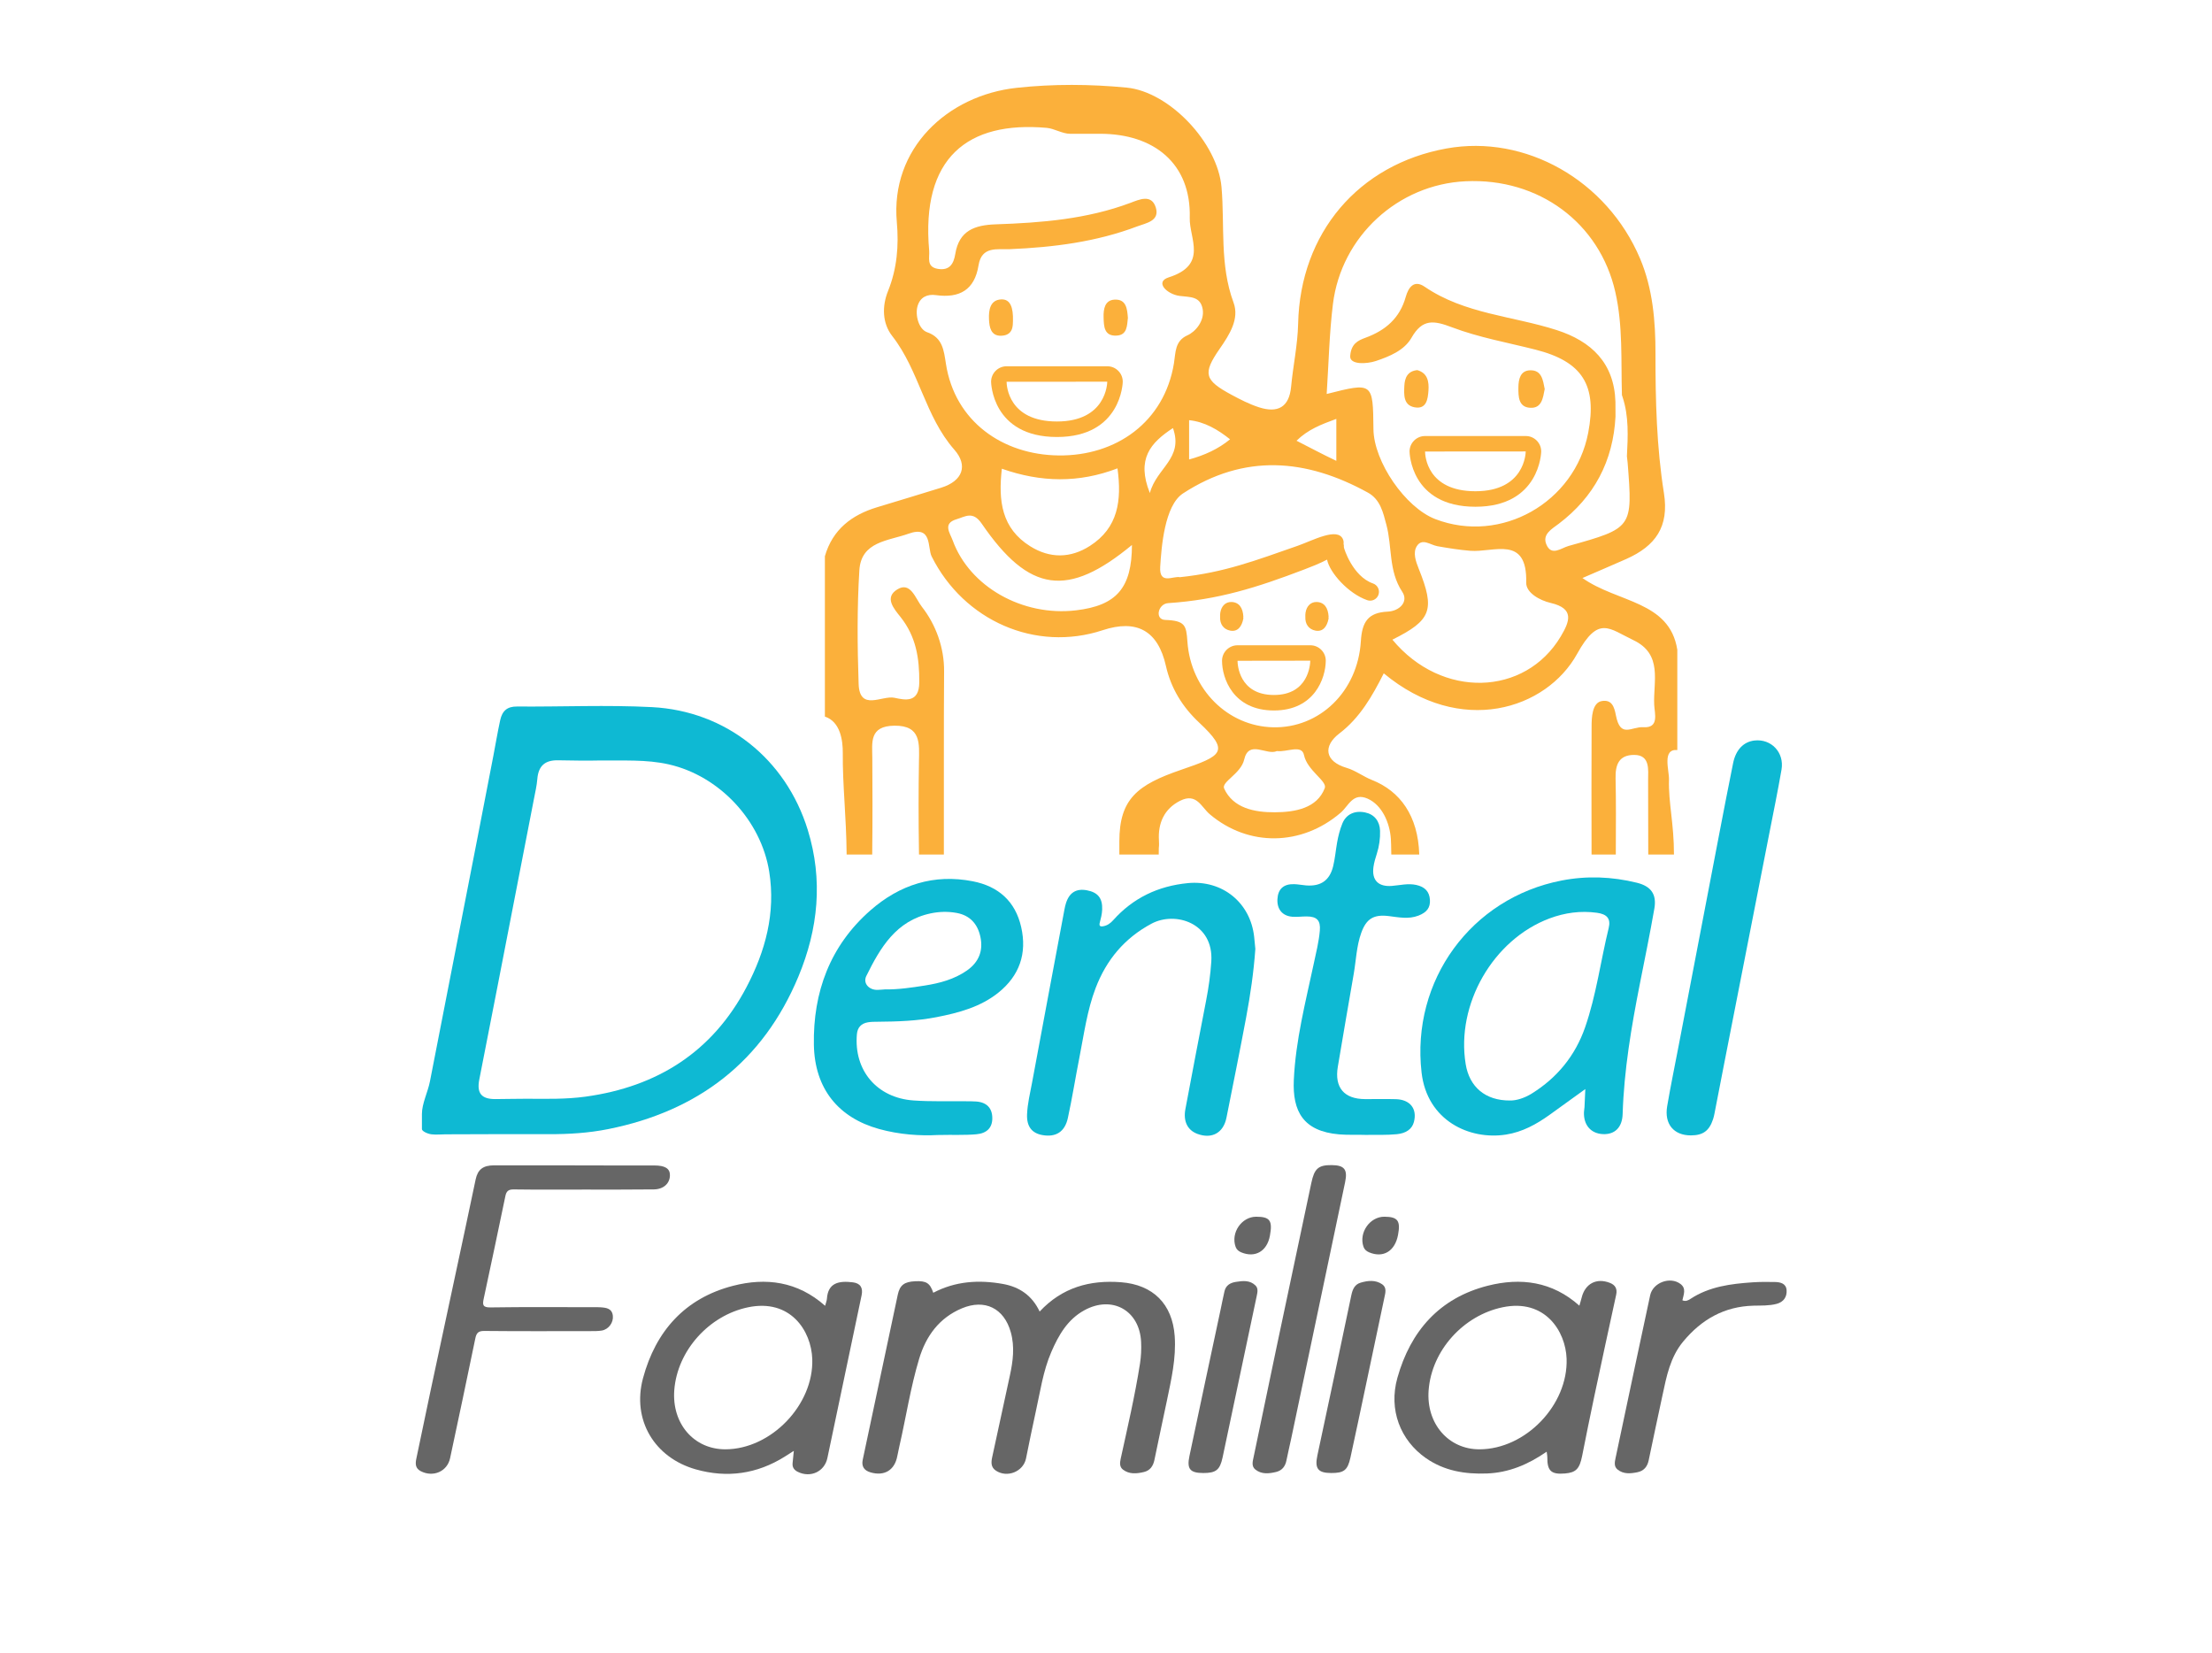<?xml version="1.0" encoding="utf-8"?>
<!-- Generator: Adobe Illustrator 16.0.0, SVG Export Plug-In . SVG Version: 6.00 Build 0)  -->
<!DOCTYPE svg PUBLIC "-//W3C//DTD SVG 1.1//EN" "http://www.w3.org/Graphics/SVG/1.1/DTD/svg11.dtd">
<svg version="1.1" id="Camada_1" xmlns="http://www.w3.org/2000/svg" xmlns:xlink="http://www.w3.org/1999/xlink" x="0px" y="0px"
	 width="285.447px" height="213.26px" viewBox="0 0 285.447 213.26" enable-background="new 0 0 285.447 213.26"
	 xml:space="preserve">
<g>
	<path fill-rule="evenodd" clip-rule="evenodd" fill="#666666" d="M134.161,169.228c2.901-3.107,6.464-4.092,10.497-3.782
		c4.138,0.319,6.633,2.804,6.93,6.941c0.206,2.866-0.444,5.627-1.017,8.397c-0.52,2.521-1.085,5.034-1.592,7.56
		c-0.166,0.828-0.571,1.406-1.384,1.595c-0.917,0.213-1.876,0.307-2.682-0.316c-0.425-0.327-0.423-0.816-0.302-1.367
		c0.894-4.091,1.85-8.168,2.498-12.308c0.145-0.93,0.187-1.856,0.145-2.79c-0.19-4.079-3.738-6.063-7.328-4.093
		c-2.17,1.189-3.319,3.21-4.256,5.37c-1.076,2.481-1.439,5.159-2.023,7.772c-0.446,1.99-0.836,3.993-1.248,5.99
		c-0.349,1.691-2.438,2.531-3.892,1.554c-0.646-0.435-0.616-1.064-0.47-1.735c0.764-3.494,1.512-6.993,2.273-10.487
		c0.408-1.871,0.655-3.737,0.127-5.631c-0.863-3.093-3.35-4.33-6.32-3.08c-2.922,1.23-4.622,3.57-5.505,6.5
		c-1.116,3.703-1.689,7.538-2.555,11.303c-0.097,0.418-0.186,0.837-0.265,1.259c-0.336,1.815-1.667,2.627-3.463,2.098
		c-0.812-0.239-1.181-0.764-0.999-1.623c1.507-7.104,3.009-14.208,4.525-21.311c0.264-1.232,0.85-1.656,2.229-1.725
		c1.448-0.072,1.921,0.224,2.349,1.487c2.852-1.499,5.868-1.695,8.982-1.139C131.567,166.052,133.184,167.16,134.161,169.228z"/>
	<path fill-rule="evenodd" clip-rule="evenodd" fill="#666666" d="M74.203,150.376c3.409,0,6.817-0.004,10.227,0.003
		c1.392,0.002,2.014,0.392,2.021,1.23c0.01,1.063-0.801,1.844-2.076,1.859c-3.016,0.036-6.029,0.02-9.044,0.022
		c-3.014,0.001-6.028,0.024-9.042-0.019c-0.682-0.01-0.941,0.23-1.071,0.852c-0.916,4.413-1.845,8.823-2.794,13.229
		c-0.169,0.791-0.158,1.16,0.882,1.144c4.449-0.069,8.898-0.029,13.349-0.029c0.287,0,0.575-0.005,0.86,0.015
		c0.745,0.05,1.473,0.151,1.571,1.106c0.09,0.863-0.545,1.735-1.417,1.89c-0.49,0.086-1.001,0.073-1.502,0.074
		c-4.558,0.004-9.114,0.026-13.672-0.021c-0.797-0.008-1.019,0.285-1.162,0.988c-1.063,5.149-2.149,10.293-3.252,15.435
		c-0.368,1.717-2.183,2.492-3.774,1.675c-0.733-0.377-0.72-0.974-0.575-1.652c0.616-2.904,1.209-5.813,1.827-8.717
		c1.478-6.926,2.965-13.85,4.445-20.774c0.463-2.168,0.911-4.339,1.376-6.507c0.279-1.296,0.963-1.814,2.381-1.816
		c3.48-0.004,6.962-0.001,10.442-0.001C74.203,150.367,74.203,150.371,74.203,150.376z"/>
	<path fill-rule="evenodd" clip-rule="evenodd" fill="#666666" d="M171.835,150.333c1.659,0.014,2.09,0.563,1.743,2.212
		c-2.317,11.02-4.632,22.038-6.951,33.057c-0.198,0.944-0.431,1.882-0.616,2.828c-0.152,0.783-0.578,1.318-1.348,1.5
		c-0.918,0.217-1.869,0.323-2.669-0.32c-0.528-0.427-0.338-1.052-0.222-1.611c0.983-4.725,1.965-9.449,2.961-14.17
		c1.491-7.065,2.998-14.126,4.486-21.191C169.607,150.792,170.118,150.318,171.835,150.333z"/>
	<path fill-rule="evenodd" clip-rule="evenodd" fill="#666666" d="M217.106,167.775c0.421,0.188,0.746,0.012,1.041-0.182
		c2.431-1.594,5.196-1.942,7.998-2.134c0.964-0.066,1.937-0.063,2.904-0.043c0.714,0.017,1.439,0.188,1.502,1.055
		c0.063,0.877-0.4,1.53-1.272,1.762c-0.979,0.261-1.995,0.213-2.997,0.238c-3.767,0.097-6.706,1.773-9.072,4.623
		c-1.677,2.019-2.15,4.479-2.673,6.932c-0.594,2.8-1.206,5.595-1.783,8.396c-0.171,0.839-0.643,1.372-1.443,1.537
		c-0.88,0.181-1.803,0.277-2.573-0.345c-0.497-0.399-0.363-0.981-0.254-1.507c0.876-4.165,1.76-8.327,2.646-12.49
		c0.602-2.834,1.2-5.669,1.817-8.5c0.355-1.627,2.573-2.453,3.907-1.45C217.626,166.249,217.271,167,217.106,167.775z"/>
	<path fill-rule="evenodd" clip-rule="evenodd" fill="#666666" d="M171.774,190.063c-1.716-0.009-2.133-0.587-1.77-2.281
		c1.477-6.88,2.935-13.765,4.377-20.653c0.159-0.759,0.428-1.399,1.199-1.626c0.942-0.278,1.933-0.387,2.795,0.217
		c0.604,0.425,0.4,1.104,0.276,1.693c-0.78,3.742-1.575,7.48-2.369,11.22c-0.668,3.145-1.324,6.292-2.013,9.431
		C173.907,189.713,173.426,190.07,171.774,190.063z"/>
	<path fill-rule="evenodd" clip-rule="evenodd" fill="#666666" d="M155.263,190.063c-1.683-0.008-2.125-0.51-1.776-2.172
		c1.324-6.293,2.676-12.581,4.016-18.87c0.171-0.805,0.327-1.611,0.511-2.413c0.178-0.771,0.756-1.096,1.472-1.207
		c0.895-0.141,1.814-0.245,2.533,0.47c0.359,0.357,0.262,0.85,0.16,1.323c-0.864,4.053-1.716,8.108-2.572,12.163
		c-0.612,2.902-1.218,5.806-1.84,8.705C157.419,189.677,156.911,190.07,155.263,190.063z"/>
	<path fill-rule="evenodd" clip-rule="evenodd" fill="#666666" d="M178.649,156.992c1.727,0.011,2.106,0.521,1.758,2.356
		c-0.398,2.102-1.912,3.004-3.729,2.241c-0.356-0.149-0.61-0.375-0.73-0.726C175.329,159.044,176.773,156.982,178.649,156.992z"/>
	<path fill-rule="evenodd" clip-rule="evenodd" fill="#666666" d="M162.108,156.993c1.771,0.002,2.127,0.495,1.768,2.447
		c-0.367,2.008-1.895,2.894-3.689,2.155c-0.354-0.146-0.609-0.358-0.738-0.716C158.8,159.067,160.222,156.991,162.108,156.993z"/>
	<path fill-rule="evenodd" clip-rule="evenodd" fill="#666666" d="M207.75,165.529c-1.74-0.681-3.208,0.103-3.649,1.915
		c-0.08,0.327-0.184,0.648-0.292,1.027c-3.502-3.132-7.576-3.654-11.829-2.573c-6.222,1.581-9.963,5.848-11.656,11.891
		c-1.152,4.106,0.38,8.05,3.683,10.352c2.372,1.654,5.058,2.087,7.871,1.981c2.797-0.105,5.282-1.131,7.711-2.811
		c0.046,0.361,0.087,0.533,0.085,0.704c-0.023,1.776,0.493,2.257,2.28,2.107c1.428-0.119,1.885-0.611,2.214-2.275
		c0.506-2.562,1.024-5.122,1.566-7.677c0.927-4.374,1.869-8.744,2.824-13.11C208.728,166.285,208.434,165.796,207.75,165.529z
		 M190.911,187.005c-4.01,0.005-6.882-3.335-6.555-7.62c0.394-5.149,4.488-9.652,9.543-10.706c5.491-1.145,8.137,3.102,8.263,6.629
		C202.374,181.271,196.868,186.999,190.911,187.005z"/>
	<path fill-rule="evenodd" clip-rule="evenodd" fill="#666666" d="M110.059,165.458c-1.87-0.232-3.212,0.096-3.35,2.123
		c-0.02,0.272-0.136,0.538-0.233,0.905c-3.555-3.155-7.632-3.674-11.884-2.578c-6.214,1.602-9.986,5.863-11.617,11.926
		c-1.445,5.378,1.47,10.25,6.824,11.761c4.028,1.137,7.872,0.599,11.447-1.633c0.38-0.237,0.757-0.481,1.192-0.758
		c-0.062,0.604-0.115,1.101-0.16,1.598c-0.049,0.533,0.205,0.877,0.672,1.109c1.634,0.81,3.445-0.014,3.819-1.779
		c1.481-7,2.948-14.002,4.417-21.005C111.388,166.163,111.029,165.58,110.059,165.458z M93.622,187.004
		c-4.078,0.015-6.953-3.322-6.607-7.669c0.405-5.096,4.487-9.59,9.481-10.647c5.509-1.166,8.201,3.032,8.324,6.671
		C105.017,181.258,99.511,186.985,93.622,187.004z"/>
</g>
<g>
	<path fill="#0EB9D3" d="M153.277,113.949c-3.813,0.371-7.055,1.906-9.625,4.783c-0.354,0.395-0.75,0.686-1.285,0.781
		c-0.424,0.076-0.555-0.068-0.445-0.474c0.146-0.548,0.285-1.097,0.307-1.669c0.059-1.464-0.541-2.227-1.967-2.495
		c-1.377-0.261-2.275,0.292-2.709,1.676c-0.08,0.257-0.141,0.521-0.189,0.786c-1.398,7.451-2.801,14.902-4.182,22.357
		c-0.252,1.353-0.588,2.695-0.645,4.076c-0.066,1.566,0.605,2.447,1.986,2.689c1.721,0.303,2.889-0.406,3.279-2.203
		c0.563-2.582,0.975-5.196,1.486-7.79c0.596-3.014,0.99-6.075,2.094-8.972c1.393-3.647,3.73-6.45,7.209-8.311
		c3.08-1.649,8.053-0.092,7.721,4.889c-0.113,1.701-0.346,3.375-0.672,5.046c-0.912,4.661-1.789,9.328-2.672,13.995
		c-0.295,1.561,0.275,2.715,1.543,3.188c1.873,0.701,3.369-0.123,3.758-2.088c0.857-4.313,1.734-8.622,2.541-12.944
		c0.539-2.892,0.971-5.805,1.186-8.831c-0.045-0.455-0.096-0.992-0.15-1.529C161.377,116.473,157.742,113.516,153.277,113.949z"/>
	<path fill="#0EB9D3" d="M174.688,125.68c0.309-1.778,0.359-3.605,0.977-5.324c0.66-1.832,1.621-2.389,3.539-2.156
		c1.279,0.156,2.561,0.436,3.842-0.059c1.072-0.415,1.547-1.029,1.477-2.047c-0.07-1.057-0.652-1.664-1.76-1.909
		c-1.063-0.234-2.098,0.04-3.141,0.123c-1.74,0.138-2.623-0.716-2.385-2.444c0.08-0.584,0.258-1.158,0.438-1.721
		c0.307-0.963,0.443-1.943,0.412-2.951c-0.037-1.242-0.742-2.119-1.922-2.363c-1.346-0.28-2.451,0.23-2.936,1.413
		c-0.326,0.799-0.541,1.64-0.688,2.491c-0.176,1.01-0.264,2.037-0.504,3.03c-0.449,1.848-1.602,2.632-3.506,2.481
		c-0.51-0.041-1.018-0.147-1.527-0.162c-1.373-0.039-2.096,0.63-2.16,1.952c-0.063,1.282,0.641,2.146,1.908,2.251
		c0.613,0.051,1.236-0.039,1.855-0.039c1.338,0.001,1.824,0.519,1.709,1.843c-0.123,1.428-0.479,2.816-0.775,4.213
		c-1.063,4.984-2.35,9.931-2.582,15.056c-0.182,4.002,1.188,6.611,5.848,7.008c1.162,0.1,2.32,0.027,3.334,0.068
		c1.471-0.014,2.793,0.039,4.113-0.09c1.199-0.117,1.967-0.662,2.205-1.582c0.439-1.699-0.486-2.885-2.338-2.938
		c-1.324-0.035-2.648-0.002-3.973-0.008c-2.703-0.01-3.961-1.494-3.51-4.173C173.311,133.654,173.992,129.665,174.688,125.68z"/>
	<path fill="#0EB9D3" d="M226.393,95.549c-1.391,0.164-2.391,1.186-2.742,2.912c-0.613,3.014-1.195,6.034-1.775,9.055
		c-1.762,9.168-3.516,18.338-5.273,27.508c-0.492,2.57-1.025,5.135-1.463,7.715c-0.389,2.289,0.846,3.758,3.047,3.76
		c1.568,0,2.375-0.58,2.871-2.078c0.078-0.23,0.133-0.469,0.18-0.705c0.43-2.197,0.852-4.396,1.281-6.593
		c1.926-9.823,3.855-19.646,5.777-29.47c0.545-2.78,1.117-5.557,1.6-8.348C230.277,97.084,228.561,95.295,226.393,95.549z"/>
	<path fill="#0EB9D3" d="M104.236,107.077c-2.83-9.159-10.57-15.342-20.104-15.837c-5.803-0.301-11.621-0.031-17.432-0.078
		c-1.232-0.01-1.889,0.541-2.156,1.777c-0.328,1.502-0.58,3.021-0.869,4.531c-2.695,14.014-5.473,28.03-8.189,42.041
		c-0.275,1.415-1.039,2.871-1.039,4.227c0,0.65,0,1.299,0,1.947c0,0.281,0.729,0.615,1.234,0.676c0.6,0.072,1.23,0.002,1.822,0
		c4.434-0.012,8.887-0.037,13.32-0.02c2.574,0.01,5.142-0.148,7.667-0.654c11.578-2.318,19.963-8.69,24.543-19.689
		C105.589,119.865,106.232,113.535,104.236,107.077z M96.326,127.383c-4.395,8.348-11.51,12.842-20.766,14.117
		c-2.529,0.348-5.068,0.283-7.607,0.271c-1.352-0.006-2.703,0.043-4.055,0.043c-1.773,0-2.391-0.757-2.049-2.516
		c0.781-4.027,1.58-8.051,2.363-12.076c1.566-8.053,3.125-16.107,4.695-24.16c0.164-0.846,0.361-1.684,0.432-2.549
		c0.135-1.654,0.955-2.437,2.639-2.414c1.838,0.023,3.676,0.074,5.514,0.023c2.939,0.044,5.889-0.154,8.801,0.503
		c6.539,1.478,11.918,7.236,12.971,13.849C100.115,117.816,98.766,122.747,96.326,127.383z"/>
	<path fill="#0EB9D3" d="M211.236,113.901c-3.217-0.795-6.469-0.919-9.719-0.288c-11.674,2.264-19.43,12.91-18.072,24.769
		c0.711,6.222,6.193,8.753,10.904,8.011c2.105-0.33,3.918-1.326,5.623-2.551c1.482-1.064,2.961-2.135,4.604-3.32
		c-0.041,0.908-0.068,1.623-0.105,2.336c-0.01,0.217-0.063,0.43-0.07,0.645c-0.059,1.662,0.889,2.758,2.443,2.832
		c1.535,0.072,2.494-0.863,2.549-2.584c0.178-5.66,1.119-11.215,2.211-16.752c0.643-3.254,1.313-6.502,1.883-9.769
		C213.809,115.388,213.055,114.35,211.236,113.901z M207.592,119.745c-1.045,4.267-1.598,8.653-3.045,12.815
		c-1.266,3.641-3.59,6.492-6.869,8.533c-0.951,0.594-2.008,0.924-2.826,0.904c-3.193,0.018-5.232-1.758-5.713-4.688
		c-1.266-7.724,3.535-16.083,10.826-18.808c1.971-0.737,4.016-1.014,6.119-0.725C207.359,117.953,207.893,118.518,207.592,119.745z"
		/>
	<path fill="#0EB9D3" d="M125.539,113.713c-5.025-0.986-9.451,0.445-13.221,3.754c-5.211,4.572-7.412,10.557-7.291,17.352
		c0.102,5.658,3.162,9.393,8.402,10.852c2.656,0.74,5.369,0.902,7.566,0.779c2.029-0.047,3.516,0.039,5-0.096
		c1.326-0.119,2.045-0.816,2.057-2.033c0.014-1.324-0.703-2.092-2.074-2.195c-0.43-0.031-0.863-0.027-1.297-0.031
		c-2.27-0.029-4.539,0.059-6.807-0.104c-4.697-0.334-7.709-3.857-7.295-8.55c0.074-0.848,0.539-1.379,1.41-1.532
		c0.422-0.073,0.861-0.072,1.293-0.075c2.541-0.019,5.078-0.104,7.58-0.593c2.852-0.558,5.654-1.301,7.975-3.162
		c2.723-2.185,3.713-5.051,2.943-8.451C131.029,116.295,128.84,114.359,125.539,113.713z M124.771,125.229
		c-1.635,1.137-3.514,1.635-5.441,1.936c-1.703,0.266-3.414,0.525-5.148,0.497c-0.322,0.022-0.646,0.058-0.971,0.062
		c-1.078,0.014-1.879-0.857-1.418-1.793c1.805-3.654,3.844-7.139,8.305-8.078c1.115-0.234,2.248-0.264,3.377-0.053
		c1.635,0.307,2.664,1.346,3.037,3.072C126.9,122.67,126.318,124.151,124.771,125.229z"/>
	<path fill="#FBB03B" d="M197.456,52.617c1.507,0.092,1.659-1.276,1.881-2.419c-0.225-1.138-0.372-2.466-1.891-2.418
		c-1.258,0.04-1.494,1.151-1.504,2.212C195.933,51.161,195.938,52.526,197.456,52.617z"/>
	<path fill="#FBB03B" d="M182.499,52.545c1.588,0.323,1.758-1.057,1.836-2.145c0.079-1.121-0.086-2.262-1.441-2.643
		c-1.277,0.122-1.625,1.02-1.671,2.046C181.172,50.913,181.088,52.258,182.499,52.545z"/>
	<path fill="#FBB03B" d="M129.185,43.322c1.613-0.041,1.508-1.39,1.533-1.906c0.047-1.732-0.327-2.833-1.504-2.785
		c-1.44,0.058-1.64,1.363-1.589,2.565C127.668,42.232,127.873,43.355,129.185,43.322z"/>
	<path fill="#FBB03B" d="M143.806,38.663c-1.243,0.075-1.422,1.225-1.393,2.278c0.031,1.164,0.055,2.466,1.708,2.359
		c1.349-0.086,1.31-1.27,1.429-2.284C145.459,39.878,145.359,38.565,143.806,38.663z"/>
	<path fill="#FBB03B" d="M158.732,81.365c0.978,0.195,1.516-0.5,1.718-1.563c-0.003-0.055-0.012-0.104-0.018-0.157
		c0.006-0.025,0.013-0.048,0.018-0.073c-0.063-1.123-0.535-1.858-1.522-1.897c-0.765-0.027-1.323,0.513-1.456,1.382
		c-0.028,0.188-0.032,0.362-0.024,0.53C157.401,80.53,157.89,81.196,158.732,81.365z"/>
	<path fill="#FBB03B" d="M169.732,81.365c0.978,0.195,1.516-0.5,1.718-1.563c-0.003-0.055-0.012-0.104-0.018-0.157
		c0.006-0.025,0.013-0.048,0.018-0.073c-0.063-1.123-0.535-1.858-1.522-1.897c-0.765-0.027-1.323,0.513-1.456,1.382
		c-0.028,0.188-0.032,0.362-0.024,0.53C168.401,80.53,168.89,81.196,169.732,81.365z"/>
	<path fill="#FBB03B" d="M176.479,103.047c1.892,0.836,2.855,3.142,3.003,5.154c0.031,0.415,0.04,1.059,0.058,2.059h3.607
		c-0.145-5-2.473-8.19-6.106-9.619c-1.064-0.418-2.142-1.233-3.237-1.554c-2.911-0.849-3.067-2.846-0.968-4.447
		c2.669-2.033,4.264-4.852,5.731-7.759c9.911,8.232,20.982,4.667,24.956-2.52c2.758-4.991,4.1-3.265,7.262-1.761
		c3.831,1.824,2.538,5.343,2.681,8.343c0.053,1.107,0.675,3.02-1.391,2.888c-1.552-0.098-2.969,1.482-3.553-1.54
		c-0.213-1.105-0.529-2.055-1.821-1.834c-1.274,0.217-1.309,2.229-1.313,3.225c-0.024,5.252-0.019,10.578-0.005,16.578h3.129
		c0.014-4,0.038-6.825-0.03-9.823c-0.041-1.765,0.422-3.027,2.391-3.03c2.122-0.004,1.798,1.986,1.807,3.227
		c0.02,3.002-0.004,5.627,0.019,9.627h3.317c0.007-4-0.731-6.719-0.642-9.664c0.037-1.206-0.926-3.993,1.074-3.821
		c0-4.313,0-8.625,0-12.936c-1-6.319-7.695-6.048-12.242-9.258c2.014-0.879,3.998-1.714,5.672-2.461
		c3.74-1.672,5.538-4.138,4.843-8.502c-0.945-5.937-1.098-11.968-1.09-18.014c0.007-4.136-0.347-8.364-1.989-12.245
		c-4.286-10.115-14.807-16.04-24.976-14.202c-11.353,2.052-18.886,10.9-19.148,22.611c-0.061,2.747-0.653,5.409-0.906,8.123
		c-0.248,2.656-1.721,3.452-4.174,2.652c-1.233-0.403-2.384-0.994-3.521-1.607c-3.484-1.882-3.755-2.715-1.521-5.935
		c1.282-1.847,2.563-3.865,1.786-5.963c-1.808-4.889-1.12-9.929-1.552-14.9c-0.495-5.707-6.723-12.303-12.243-12.835
		c-4.712-0.455-9.479-0.483-14.19,0.027c-8.919,0.966-16.323,7.826-15.465,17.345c0.269,3.002,0.029,5.992-1.14,8.888
		c-0.78,1.933-0.75,4.139,0.545,5.792c3.485,4.456,4.218,10.353,8.018,14.671c1.791,2.037,1.084,4.037-1.7,4.9
		c-2.604,0.809-5.668,1.734-8.277,2.524c-3.265,0.989-5.729,2.859-6.729,6.314c0,6.898,0,13.798,0,20.696
		c2,0.661,2.32,3.078,2.309,4.69c-0.037,4.095,0.449,8.107,0.497,13.107h3.3c0.056-5,0.031-8.559,0.013-12.424
		c-0.007-1.996-0.441-4.164,2.864-4.199c3.465-0.035,3.19,2.36,3.156,4.609c-0.06,3.798-0.07,7.014,0.006,12.014h3.208
		c0.015-9-0.023-16.041,0.029-23.648c0.023-3.033-1.058-6.013-2.874-8.328c-0.819-1.046-1.446-3.284-3.158-2.235
		c-1.722,1.054-0.437,2.5,0.418,3.574c1.999,2.519,2.433,5.297,2.413,8.419c-0.018,2.707-1.852,2.285-3.206,1.995
		c-1.595-0.343-4.5,1.799-4.621-1.798c-0.165-4.875-0.207-9.783,0.094-14.649c0.23-3.737,3.721-3.782,6.354-4.728
		c3.083-1.105,2.411,1.811,2.979,2.945c4.156,8.291,13.409,12.366,22.07,9.51c4.405-1.452,7.14,0.069,8.156,4.604
		c0.651,2.9,2.141,5.302,4.272,7.299c4.035,3.778,3.01,4.289-2.32,6.113c-5.635,1.93-7.96,3.756-7.96,9.247c0,0.01,0,0.68,0,1.68
		h5.082c0.008-1,0.014-0.931,0.024-0.981c0.029-0.137,0.012-0.699,0.003-0.843c-0.138-2.222,0.682-4.084,2.738-5.113
		c2.119-1.063,2.722,0.811,3.819,1.739c4.999,4.229,11.855,4.123,16.898-0.2C174.017,104.001,174.581,102.21,176.479,103.047z
		 M201.406,82.122c-4.6,7.711-15.355,8.09-21.724,0.413c5.042-2.512,5.533-3.837,3.396-9.154c-0.392-0.973-0.756-2.057-0.268-2.876
		c0.684-1.146,1.759-0.191,2.684-0.028c1.405,0.247,2.82,0.477,4.24,0.591c3.035,0.243,7.364-2.07,7.216,4.106
		c-0.032,1.303,1.727,2.289,3.159,2.623C203.198,78.517,202.571,80.171,201.406,82.122z M172.008,39.23
		c1.079-8.747,8.406-15.433,17.116-15.842c9.45-0.447,17.294,5.357,19.324,14.291c0.999,4.388,0.719,8.856,0.853,13.3
		c0.033,0.086,0.059,0.163,0.079,0.238c0.828,2.499,0.696,5.078,0.564,7.657c0.031,0.282,0.074,0.564,0.095,0.849
		c0.655,8.396,0.658,8.408-7.632,10.723c-0.951,0.266-2.207,1.369-2.86-0.205c-0.544-1.308,0.692-1.973,1.603-2.662
		c4.583-3.473,7.017-8.09,7.322-13.831c-0.004-0.631-0.006-1.261-0.009-1.892c-0.152-5.029-3.106-7.825-7.579-9.266
		c-5.688-1.832-11.884-2.072-17.04-5.593c-1.356-0.929-2.09,0.051-2.445,1.323c-0.764,2.724-2.596,4.312-5.205,5.263
		c-0.979,0.357-1.84,0.786-1.959,2.349c-0.089,1.161,2.143,1.04,3.313,0.648c1.78-0.596,3.668-1.373,4.599-3.002
		c1.415-2.48,2.88-2.236,5.243-1.341c3.455,1.308,7.158,1.963,10.76,2.877c6.042,1.536,7.978,4.58,6.8,10.724
		c-1.729,9.017-11.252,14.394-19.729,11.142c-3.871-1.486-7.942-7.408-7.986-11.614c-0.061-6.042-0.061-6.042-6.034-4.532
		C171.461,46.893,171.538,43.037,172.008,39.23z M172.447,54.048c0,1.746,0,3.327,0,5.415c-2-0.946-3.388-1.713-5.138-2.596
		C168.798,55.414,170.447,54.783,172.447,54.048z M158.732,56.685c-1.511,1.243-3.285,2.059-5.285,2.6c0-1.885,0-3.418,0-5.069
		C155.447,54.416,157.159,55.43,158.732,56.685z M138.84,78.753c-6.887,0.812-13.725-3.053-15.903-9.029
		c-0.351-0.962-1.325-2.186,0.5-2.727c1.114-0.328,2.102-1.109,3.243,0.561c6.135,8.955,11.121,9.597,19.392,2.76
		C146.058,75.856,144.105,78.133,138.84,78.753z M129.284,60.478c5.034,1.771,9.922,1.869,14.922-0.045
		c0.563,4.143,0.093,7.666-3.558,10.005c-2.517,1.613-5.165,1.63-7.697,0.051C129.265,68.191,128.804,64.65,129.284,60.478z
		 M136.614,58.766c-7.259-0.082-13.389-4.417-14.542-11.794c-0.277-1.772-0.424-3.407-2.434-4.107
		c-1.085-0.38-1.569-2.218-1.231-3.377c0.342-1.175,1.288-1.56,2.354-1.41c3.06,0.424,5.002-0.664,5.513-3.835
		c0.406-2.535,2.436-2.024,4.047-2.094c5.626-0.238,11.161-0.936,16.454-2.946c1.113-0.422,2.911-0.678,2.375-2.426
		c-0.549-1.789-2.167-1.017-3.29-0.597c-5.603,2.096-11.46,2.564-17.342,2.764c-2.752,0.093-4.751,0.803-5.245,3.829
		c-0.2,1.23-0.712,2.176-2.245,1.92c-1.527-0.256-1.043-1.455-1.124-2.364c-1.063-11.981,4.968-16.734,15.167-15.832
		c0.999,0.09,2.011,0.764,3.019,0.764c1.293,0,2.587,0,3.88,0c6.911,0,11.756,3.809,11.561,10.86
		c-0.072,2.653,2.39,6.044-2.712,7.665c-1.853,0.591-0.228,2.184,1.41,2.396c1.318,0.173,2.668,0.008,2.971,1.706
		c0.267,1.509-0.929,2.916-1.957,3.372c-1.652,0.737-1.521,2.215-1.75,3.613C150.252,54.468,144.019,58.85,136.614,58.766z
		 M151.363,55.234c1.4,3.921-2.133,5.142-2.978,8.382C146.615,59.221,148.472,57.124,151.363,55.234z M153.229,82.785
		c-0.144-2.074-0.271-2.705-2.868-2.796c-1.374-0.047-0.935-2.079,0.382-2.167c6.46-0.43,11.479-2.019,17.55-4.338
		c0.85-0.324,1.979-0.759,2.959-1.276c0.325,1.666,2.727,4.381,5.184,5.232c0.123,0.042,0.249,0.063,0.373,0.063
		c0.472,0,0.913-0.295,1.077-0.768c0.206-0.594-0.109-1.243-0.704-1.45c-2.638-0.914-3.773-4.563-3.763-4.688
		c0.016-0.147-0.002-0.291-0.04-0.426c0.026-0.184,0.012-0.372-0.065-0.563c-0.662-1.652-3.934,0.146-5.865,0.819
		c-5.327,1.854-9.436,3.445-15.188,4.048c-0.846-0.196-2.693,1.04-2.542-1.351c0.155-2.491,0.551-7.904,2.944-9.46
		c7.945-5.167,15.886-4.491,23.856-0.104c1.627,0.896,1.973,2.614,2.386,4.146c0.77,2.848,0.249,5.932,2.047,8.651
		c0.853,1.291-0.362,2.488-1.874,2.561c-2.538,0.118-3.312,1.321-3.466,3.813c-0.402,6.543-5.372,11.248-11.331,11.111
		C158.483,93.713,153.657,89.006,153.229,82.785z M170.954,101.689c-0.993,2.604-3.819,3.106-6.445,3.119
		c-2.64,0.015-5.384-0.539-6.54-3.063c-0.395-0.859,2.166-1.91,2.584-3.733c0.603-2.625,2.899-0.49,4.23-1.104
		c1.27,0.175,3.197-0.896,3.489,0.512C168.689,99.435,171.302,100.782,170.954,101.689z"/>
	<path fill="#FBB03B" d="M181.895,58.26c0,0.071,0.098,7.125,8.5,7.125c8.321,0,8.489-7.044,8.49-7.116
		c0.005-0.535-0.2-1.039-0.577-1.419c-0.377-0.381-0.879-0.59-1.413-0.59h-13C182.792,56.26,181.895,57.157,181.895,58.26z
		 M190.395,63.385c-6.263,0-6.494-4.605-6.5-5.125l12.99-0.01C196.883,58.459,196.759,63.385,190.395,63.385z"/>
	<path fill="#FBB03B" d="M142.895,47.26h-13c-1.103,0-2,0.897-2,2c0,0.071,0.098,7.125,8.5,7.125c8.321,0,8.489-7.044,8.49-7.116
		c0.005-0.535-0.2-1.039-0.577-1.419C143.931,47.469,143.429,47.26,142.895,47.26z M136.395,54.385c-6.263,0-6.494-4.605-6.5-5.125
		l12.99-0.01C142.883,49.459,142.759,54.385,136.395,54.385z"/>
	<path fill="#FBB03B" d="M171.084,85.269c0.005-0.534-0.2-1.038-0.577-1.419c-0.377-0.38-0.879-0.59-1.414-0.59h-9.396
		c-1.103,0-2,0.897-2,2c0,2.218,1.4,6.413,6.698,6.413C169.643,91.673,171.065,87.483,171.084,85.269z M159.696,85.26l9.388-0.013
		c-0.008,0.453-0.206,4.426-4.689,4.426C159.867,89.673,159.7,85.707,159.696,85.26z"/>
</g>
</svg>
